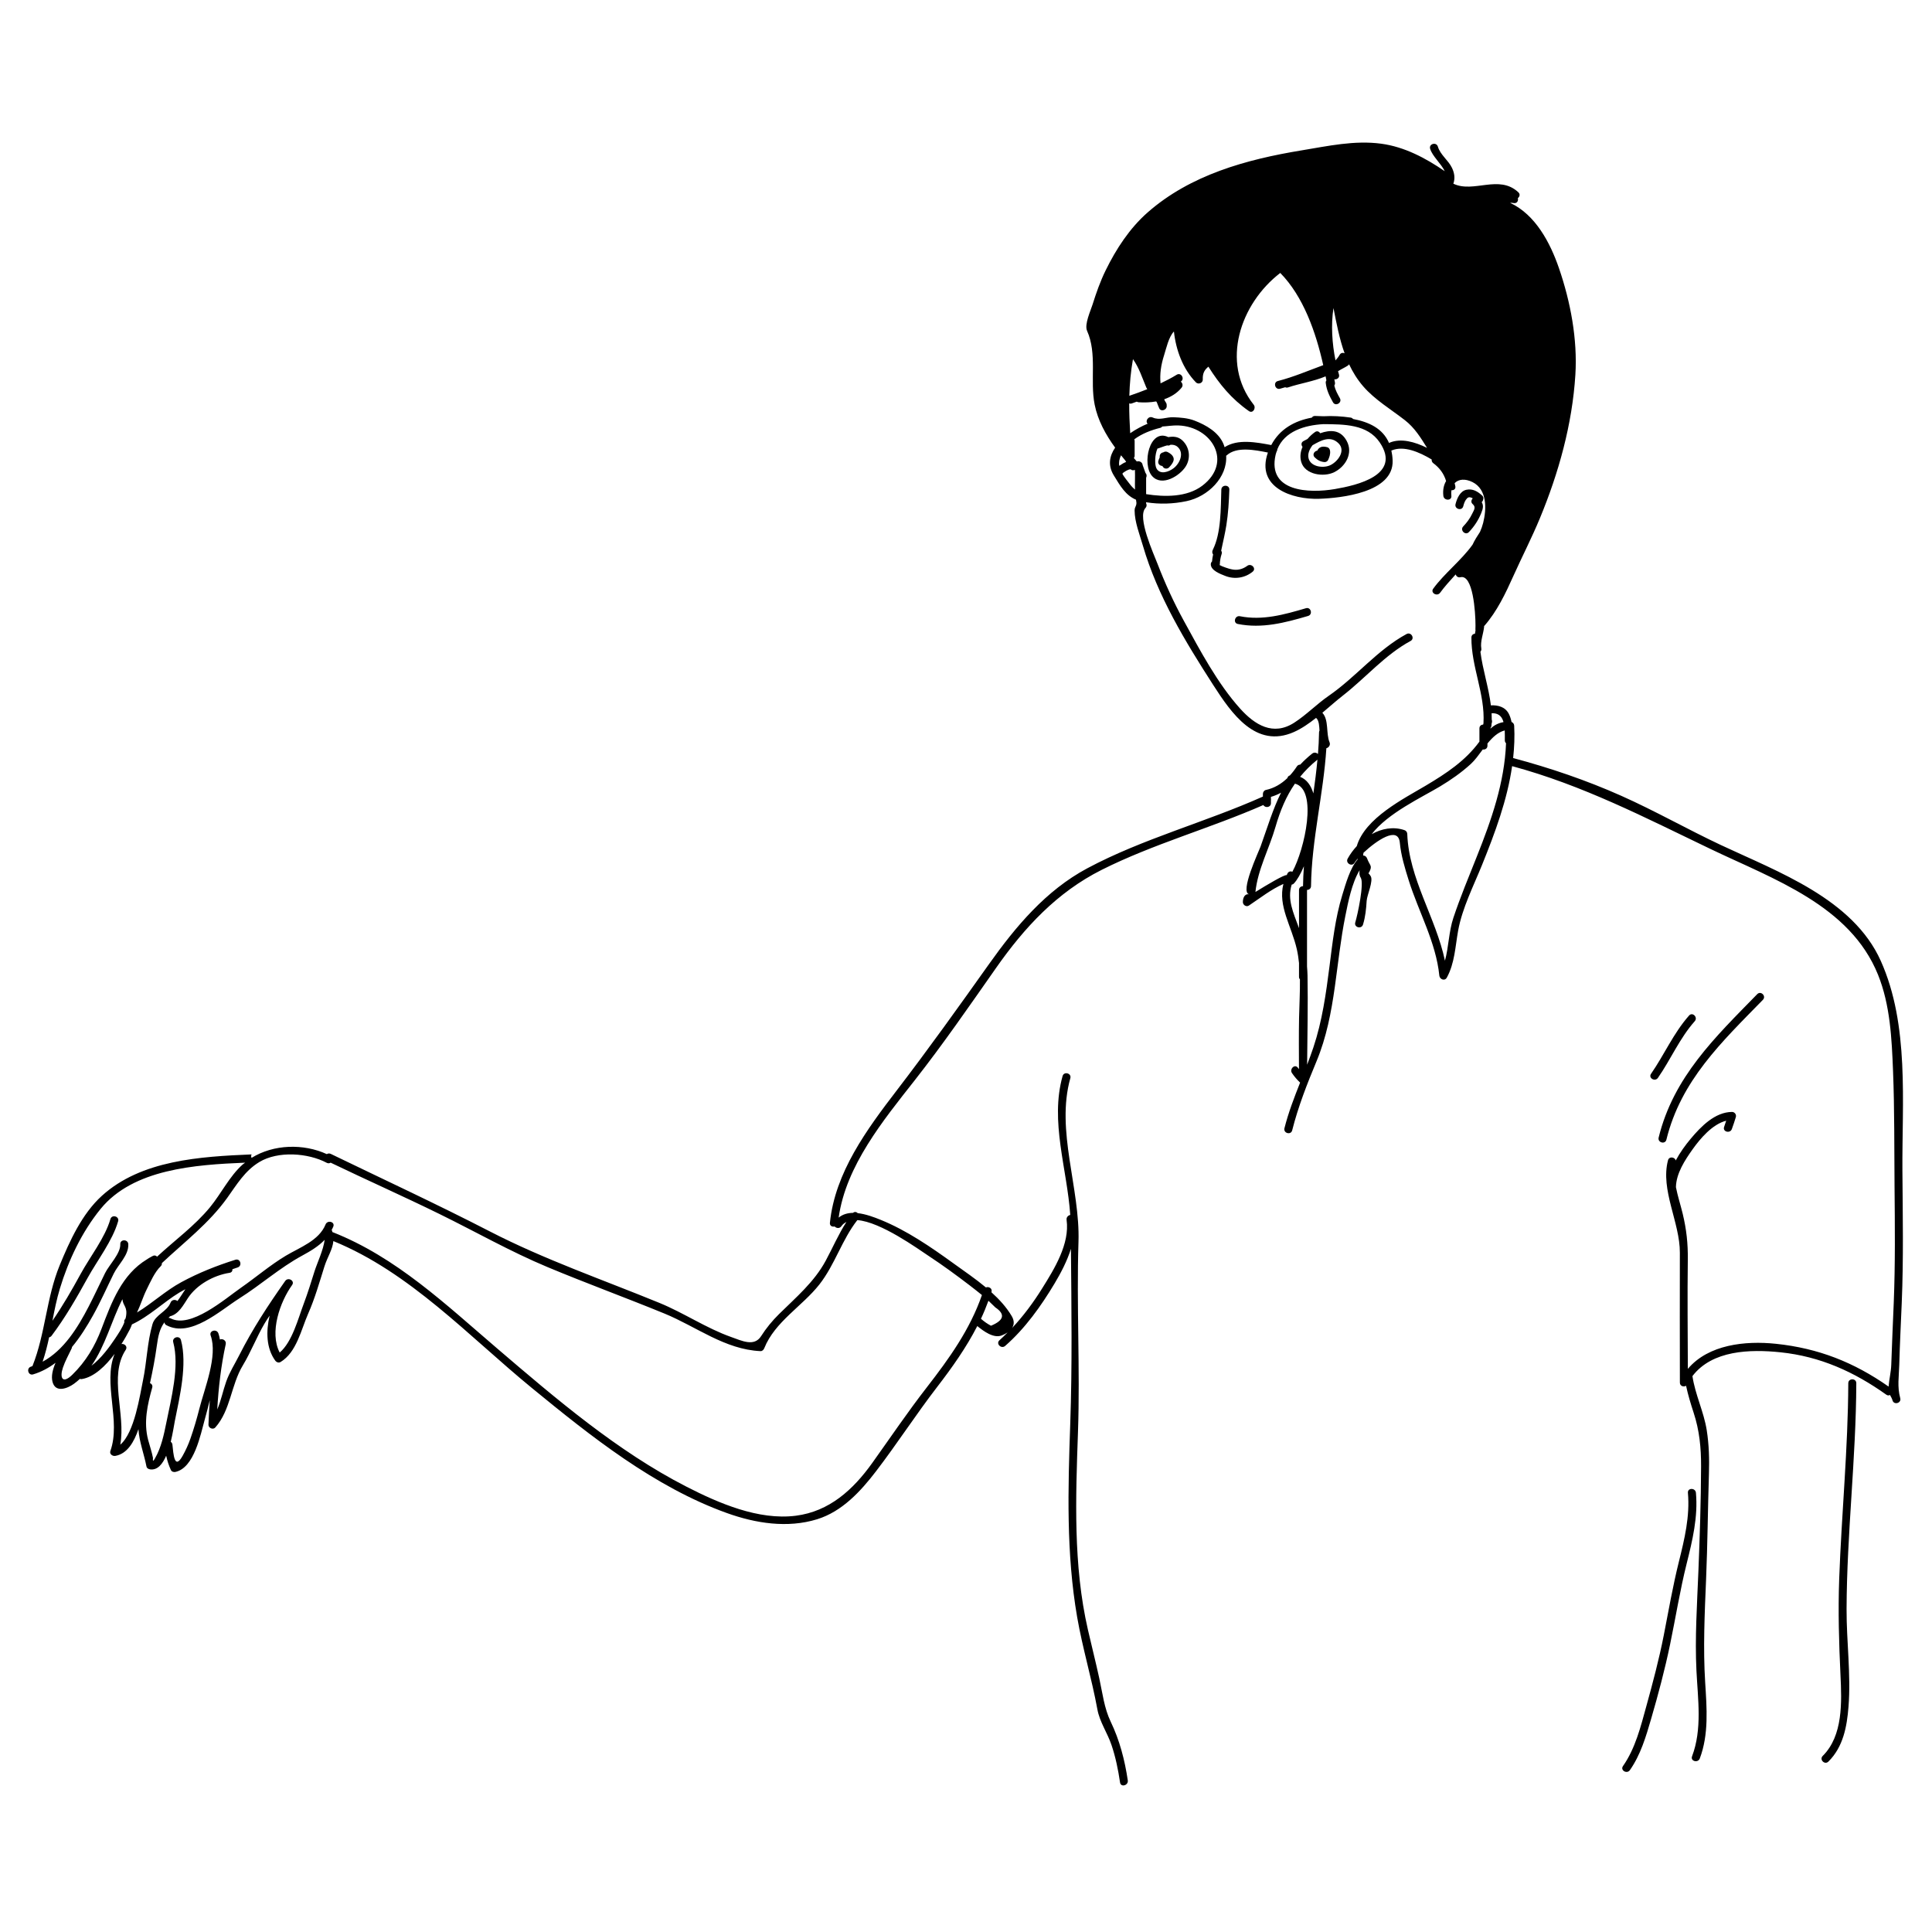 <?xml version="1.0" encoding="utf-8"?>
<!DOCTYPE svg PUBLIC "-//W3C//DTD SVG 1.1//EN" "http://www.w3.org/Graphics/SVG/1.1/DTD/svg11.dtd">
<svg version="1.1" id="Ebene_1" xmlns="http://www.w3.org/2000/svg" xmlns:xlink="http://www.w3.org/1999/xlink" x="0px" y="0px"
	 width="240.94px" height="240.94px" viewBox="0 0 240.94 240.94" enable-background="new 0 0 240.94 240.94" xml:space="preserve">
<path d="M210.646,126.646c-1.941,2.188-3.089,4.881-4.745,7.269c-0.369,0.531,0.499,1.03,0.863,0.504
	c1.605-2.313,2.707-4.944,4.589-7.065C211.78,126.873,211.075,126.163,210.646,126.646z"/>
<path d="M219.146,123.979c-5.266,5.393-10.44,10.319-12.296,17.888c-0.153,0.626,0.812,0.892,0.965,0.266
	c1.813-7.393,6.905-12.189,12.038-17.446C220.304,124.225,219.598,123.518,219.146,123.979z"/>
<path d="M211.5,186.167c-0.057-0.637-1.057-0.643-1,0c0.26,2.931-0.418,5.75-1.122,8.574c-0.759,3.045-1.291,6.129-1.892,9.207
	c-0.581,2.97-1.356,5.872-2.159,8.787c-0.71,2.574-1.374,5.298-2.926,7.513c-0.371,0.529,0.496,1.028,0.863,0.504
	c1.334-1.903,2.001-4.17,2.644-6.379c0.893-3.068,1.715-6.151,2.365-9.282c0.699-3.362,1.236-6.749,2.068-10.083
	C211.069,192.096,211.769,189.187,211.5,186.167z"/>
<path d="M231.5,172.5c0.003-0.645-0.997-0.645-1,0c-0.031,8.146-0.836,16.255-1.133,24.391c-0.147,4.016-0.031,8.005,0.16,12.016
	c0.159,3.333,0.334,7.543-2.214,10.073c-0.458,0.455,0.249,1.162,0.707,0.707c1.848-1.835,2.31-4.34,2.508-6.851
	c0.317-4.026-0.257-8.14-0.242-12.177C230.32,191.26,231.464,181.902,231.5,172.5z"/>
<path d="M162.867,75.851c-2.7,0.793-5.408,1.562-8.234,1c-0.63-0.125-0.898,0.839-0.266,0.965c3.022,0.6,5.867-0.149,8.766-1
	C163.75,76.634,163.487,75.669,162.867,75.851z"/>
<path d="M184.932,62.419c0.091-0.202,0.098-0.441-0.078-0.605c-0.564-0.526-1.188-0.9-1.979-0.735
	c-0.796,0.165-1.181,1.101-1.356,1.789c-0.158,0.625,0.806,0.891,0.965,0.266c0.095-0.375,0.208-0.716,0.485-0.997
	c0.201-0.202,0.465-0.13,0.703,0.012c-0.192,0.188-0.259,0.501-0.024,0.706c0.451,0.394,0.192,0.707-0.046,1.205
	c-0.283,0.592-0.67,1.115-1.121,1.588c-0.445,0.466,0.261,1.174,0.707,0.707c0.66-0.69,1.177-1.478,1.536-2.363
	c0.244-0.601,0.298-0.976,0.061-1.36C184.844,62.569,184.896,62.5,184.932,62.419z"/>
<path d="M234.554,119.835c-3.469-7.738-12.808-11.099-19.939-14.449c-4.184-1.966-8.196-4.257-12.422-6.14
	c-4.357-1.942-8.882-3.479-13.489-4.709c0.143-1.327,0.204-2.671,0.13-4.037c-0.013-0.22-0.139-0.39-0.328-0.462
	c-0.073-0.345-0.171-0.683-0.333-1.003c-0.447-0.882-1.35-1.113-2.244-1.072c-0.276-2.247-1.018-4.425-1.306-6.68
	c0.089-0.106,0.141-0.246,0.111-0.416c-0.148-0.865,0.263-1.838,0.351-2.7c0.003-0.028-0.007-0.049-0.008-0.075
	c1.634-1.856,2.686-4.102,3.695-6.346c1.067-2.37,2.265-4.695,3.26-7.095c2.358-5.686,4.045-11.744,4.432-17.905
	c0.278-4.448-0.603-9.106-2.043-13.296c-1.098-3.192-2.936-6.678-6.091-8.152c0.164-0.011,0.331-0.005,0.504,0.035
	c0.39,0.026,0.538-0.328,0.456-0.623c0.221-0.167,0.325-0.486,0.064-0.73c-2.416-2.26-5.58,0.143-8.106-1.072
	c0.228-0.65,0.154-1.294-0.172-1.975c-0.456-0.954-1.455-1.622-1.759-2.648c-0.183-0.617-1.147-0.354-0.965,0.266
	c0.275,0.93,1.365,1.84,1.821,2.799c-2.373-1.634-5.024-3.04-7.918-3.429c-3.338-0.448-6.648,0.291-9.938,0.832
	c-6.875,1.131-13.86,3.048-19.202,7.745c-2.242,1.973-3.917,4.546-5.222,7.205c-0.673,1.37-1.183,2.819-1.639,4.272
	c-0.244,0.776-1.04,2.49-0.687,3.277c1.287,2.869,0.345,6.197,0.949,9.214c0.39,1.944,1.368,3.735,2.553,5.36
	c-0.705,1.028-0.929,2.209-0.175,3.446c0.817,1.341,1.48,2.495,2.779,3.047c0.01,0.054,0.011,0.106,0.022,0.16
	c0.132,0.603-0.197,0.648-0.197,1.188c0,1.41,0.641,3.034,1.031,4.376c1.823,6.26,5.268,11.938,8.769,17.376
	c2.294,3.563,5.316,7.958,10.051,5.878c0.959-0.422,1.884-1.063,2.778-1.77c0.396,0.318,0.394,1.114,0.428,1.58
	c-0.033,0.064-0.056,0.138-0.057,0.226c-0.012,0.901-0.063,1.799-0.134,2.693c-0.179-0.17-0.475-0.242-0.72-0.047
	c-0.559,0.443-1.05,0.903-1.495,1.378c-0.153-0.001-0.31,0.058-0.416,0.224c-0.257,0.398-0.549,0.774-0.868,1.122
	c-0.175,0.051-0.28,0.176-0.317,0.333c-0.745,0.718-1.64,1.259-2.683,1.481c-0.216,0.046-0.367,0.27-0.367,0.482v0.342
	c-7.172,3.206-14.991,5.25-21.913,8.95c-5.138,2.747-8.909,7.245-12.229,11.918c-3.786,5.329-7.546,10.59-11.525,15.779
	c-3.729,4.865-7.692,10.226-8.333,16.511c-0.039,0.382,0.3,0.529,0.594,0.455c0.2,0.224,0.615,0.291,0.838-0.036
	c0.166-0.242,0.386-0.402,0.627-0.528c-0.993,1.531-1.721,3.242-2.587,4.842c-1.444,2.667-3.699,4.558-5.822,6.654
	c-0.85,0.839-1.593,1.746-2.235,2.751c-0.86,1.346-2.402,0.57-3.733,0.1c-3.087-1.092-5.89-3.002-8.931-4.248
	c-7.093-2.907-14.336-5.402-21.165-8.921c-6.547-3.374-13.203-6.457-19.833-9.667c-0.183-0.089-0.355-0.056-0.492,0.03
	c-2.917-1.338-6.638-1.237-9.382,0.466c-0.055-0.097-0.075-0.217-0.027-0.363c0.008-0.024,0.021-0.045,0.029-0.069
	c-6.395,0.273-13.764,0.704-18.676,5.166c-2.483,2.256-4.007,5.62-5.257,8.66c-1.672,4.068-1.78,8.522-3.397,12.571
	c-0.063,0.021-0.119,0.054-0.183,0.072c-0.617,0.185-0.354,1.149,0.266,0.965c1.049-0.313,1.965-0.823,2.795-1.445
	c-0.348,0.822-0.572,1.671-0.371,2.401c0.38,1.381,1.856,0.796,2.656,0.225c0.27-0.192,0.513-0.404,0.752-0.62
	c0.076,0.025,0.158,0.038,0.25,0.022c1.523-0.256,2.942-1.618,4.081-3.137c-1.498,3.664,0.818,8.336-0.529,12.104
	c-0.141,0.393,0.273,0.674,0.615,0.615c1.501-0.261,2.343-1.752,2.885-3.333c0.097,1.586,0.701,3.099,1,4.65
	c0.045,0.235,0.271,0.342,0.482,0.367c0.9,0.109,1.528-0.667,1.977-1.707c0.133,0.607,0.314,1.197,0.592,1.792
	c0.097,0.208,0.36,0.275,0.564,0.23c2.354-0.515,3.135-4.692,3.662-6.565c0.222-0.791,0.427-1.588,0.623-2.388
	c-0.076,1.015-0.135,2.032-0.167,3.055c-0.013,0.423,0.563,0.681,0.854,0.354c1.911-2.154,1.958-5.304,3.426-7.731
	c1.011-1.672,1.711-3.519,2.699-5.207c0.2-0.342,0.423-0.676,0.649-1.009c-0.471,1.987-0.413,4.071,0.69,5.596
	c0.157,0.218,0.434,0.332,0.684,0.18c1.991-1.212,2.551-4.021,3.429-6.014c0.84-1.906,1.405-3.906,2.029-5.89
	c0.373-1.183,1.019-2.103,1.116-3.169c9.551,3.888,16.895,11.879,24.744,18.311c7.361,6.032,15.282,12.353,24.327,15.604
	c3.582,1.288,7.555,1.915,11.25,0.778c3.114-0.958,5.429-3.475,7.347-5.978c2.632-3.436,4.979-7.079,7.626-10.517
	c1.877-2.438,3.629-4.912,5.009-7.601c0.797,0.644,2.014,1.555,3.032,1.175c0.272-0.102,0.529-0.229,0.752-0.382
	c-0.334,0.333-0.664,0.67-1.017,0.979c-0.486,0.425,0.224,1.129,0.707,0.707c2.488-2.174,4.479-4.971,6.166-7.791
	c0.786-1.315,1.557-2.787,2.039-4.318c0.064,7.291,0.167,14.59-0.088,21.882c-0.281,8.046-0.514,16.088,0.865,24.055
	c0.669,3.865,1.815,7.64,2.522,11.502c0.287,1.569,1.24,2.904,1.76,4.439c0.513,1.514,0.833,3.1,1.066,4.678
	c0.095,0.636,1.058,0.365,0.965-0.266c-0.374-2.524-1.018-5.006-2.127-7.311c-0.819-1.701-1.027-3.589-1.43-5.426
	c-0.442-2.023-0.952-4.032-1.416-6.052c-1.848-8.058-1.526-16.462-1.239-24.662c0.276-7.916-0.193-15.806,0.063-23.707
	c0.217-6.69-2.856-13.871-1.018-20.411c0.175-0.622-0.79-0.886-0.965-0.266c-1.59,5.656,0.567,11.582,0.955,17.32
	c-0.255,0.053-0.501,0.28-0.455,0.612c0.415,2.999-1.532,6.12-3.049,8.55c-1.082,1.735-2.33,3.433-3.75,4.939
	c0.263-0.407,0.301-0.91-0.05-1.498c-0.657-1.104-1.544-2.075-2.529-2.965c0.003-0.009,0.007-0.018,0.01-0.026
	c0.145-0.459-0.352-0.72-0.695-0.572c-1.302-1.083-2.726-2.049-4.027-2.99c-2.835-2.05-5.84-4.118-9.097-5.441
	c-0.833-0.338-1.862-0.722-2.858-0.834c-0.159-0.161-0.397-0.208-0.593-0.035c-0.657,0.007-1.275,0.175-1.788,0.591
	c0.92-6.49,5.543-12.104,9.46-17.091c3.585-4.563,6.84-9.297,10.171-14.045c3.541-5.049,7.602-9.437,13.178-12.236
	c6.433-3.23,13.547-5.181,20.157-8.082c0.208,0.399,0.943,0.324,0.943-0.229V99.82c0.015-0.063,0.014-0.127,0-0.19v-0.251
	c0.444-0.127,0.864-0.304,1.261-0.524c-1.024,2.049-1.685,4.295-2.556,6.722c-0.225,0.626-2.631,5.727-1.405,5.954
	c-0.614-0.114-0.8,0.498-0.8,0.97c0,0.361,0.432,0.646,0.752,0.432c1.454-0.973,2.743-2,4.303-2.699
	c-0.703,2.773,1.021,5.258,1.677,8.155c0.127,0.562,0.208,1.134,0.269,1.71v1.735c0,0.132,0.049,0.229,0.115,0.308
	c0.021,1.61-0.079,3.233-0.108,4.8c-0.04,2.129-0.021,4.26-0.012,6.39c-0.046-0.063-0.098-0.119-0.142-0.184
	c-0.395-0.51-1.097,0.204-0.707,0.707c0.289,0.421,0.621,0.807,0.991,1.157c-0.736,1.858-1.456,3.721-1.953,5.689
	c-0.157,0.625,0.807,0.891,0.965,0.266c0.75-2.973,1.862-5.795,3.038-8.621c1.239-2.98,1.833-6.107,2.283-9.291
	c0.417-2.945,0.719-5.899,1.307-8.818c0.339-1.683,0.806-4.116,1.781-5.713c-0.04,0.322-0.055,0.629,0.14,0.934
	c0.445,0.7-0.384,4.608-0.681,5.578c-0.189,0.618,0.776,0.881,0.965,0.266c0.303-0.99,0.39-1.936,0.455-2.966
	c0.048-0.739,0.874-2.489,0.494-3.086c-0.344-0.541-0.323-0.194-0.167-0.502c0.421-0.825,0.08-0.746-0.282-1.712
	c-0.087-0.229-0.282-0.347-0.487-0.346c0-0.008,0.005-0.014,0.005-0.021c0.004-0.11,0.031-0.216,0.045-0.324
	c1.604-1.504,4.325-3.393,4.527-1.255c0.151,1.605,0.634,3.186,1.116,4.716c1.24,3.935,3.394,7.704,3.812,11.863
	c0.047,0.462,0.672,0.724,0.932,0.252c0.991-1.797,1.055-3.888,1.414-5.87c0.508-2.801,1.928-5.581,2.988-8.204
	c1.617-4.004,3.134-8.068,3.742-12.301c8.827,2.38,16.599,6.429,24.791,10.354c7.792,3.733,17.352,7.011,20.841,15.657
	c1.526,3.781,1.714,7.995,1.874,12.017c0.191,4.788,0.143,9.584,0.187,14.374c0.044,4.849,0.096,9.67-0.099,14.518
	c-0.104,2.576-0.226,5.152-0.31,7.73c-0.029,0.902-0.267,1.832-0.333,2.725c-4.318-3.029-8.758-4.783-14.054-5.336
	c-3.827-0.4-8.404,0.087-10.971,3.115c-0.003-0.001-0.007-0.002-0.01-0.002c-0.014-4.534-0.065-9.064-0.005-13.601
	c0.027-2.01-0.167-3.781-0.637-5.734c-0.252-1.049-0.621-2.175-0.844-3.308c0.034-1.725,1.118-3.371,2.082-4.728
	c0.94-1.324,2.463-3.128,4.185-3.561c-0.087,0.256-0.165,0.514-0.257,0.77c-0.219,0.608,0.748,0.868,0.965,0.266
	c0.18-0.499,0.352-0.99,0.5-1.5c0.09-0.311-0.16-0.636-0.482-0.633c-2.136,0.019-3.877,1.828-5.152,3.348
	c-0.657,0.784-1.334,1.711-1.864,2.706c-0.106-0.435-0.825-0.553-0.966-0.021c-0.97,3.691,1.493,7.763,1.479,11.511
	c-0.02,5.406,0.003,10.805,0.003,16.209c0,0.451,0.481,0.579,0.772,0.397c0.241,1.137,0.577,2.242,0.945,3.366
	c0.722,2.2,0.934,4.372,0.926,6.678c-0.015,4.368-0.161,8.757-0.335,13.121c-0.164,4.122-0.446,8.266-0.241,12.39
	c0.175,3.539,0.736,7.263-0.55,10.662c-0.229,0.604,0.738,0.863,0.965,0.266c1.141-3.017,0.872-6.308,0.674-9.465
	c-0.271-4.306-0.067-8.604,0.113-12.91c0.184-4.384,0.217-8.769,0.355-13.154c0.058-1.817,0.008-3.614-0.275-5.411
	c-0.365-2.317-1.438-4.42-1.783-6.748c2.46-3.235,7.188-3.365,10.989-2.969c4.952,0.518,9.179,2.432,13.192,5.289
	c0.166,0.118,0.324,0.104,0.454,0.03c0.117,0.222,0.253,0.44,0.315,0.671c0.17,0.621,1.135,0.357,0.965-0.266
	c-0.39-1.426-0.163-2.701-0.122-4.174c0.072-2.578,0.201-5.154,0.31-7.73c0.229-5.49,0.123-10.958,0.083-16.45
	C237.19,137.478,238.14,127.833,234.554,119.835z M9.017,171.444c-1.25,1.218-1.587,0.351-1.175-0.876
	c0.279-0.83,0.717-1.608,1.09-2.399c0.03-0.063,0.041-0.124,0.046-0.185c1.014-1.214,1.871-2.59,2.634-3.962
	c0.938-1.687,1.717-3.457,2.57-5.188c0.573-1.162,1.881-2.289,1.818-3.668c-0.029-0.643-1.029-0.645-1,0
	c0.052,1.151-1.4,2.592-1.898,3.604c-0.688,1.394-1.336,2.804-2.052,4.184c-1.354,2.613-3.091,5.439-5.736,6.864
	c0.338-0.995,0.591-2.012,0.81-3.039c0.114-0.025,0.223-0.082,0.308-0.194c1.707-2.266,3.114-4.717,4.481-7.196
	c1.232-2.234,3.118-4.645,3.819-7.089c0.178-0.621-0.787-0.885-0.964-0.266c-0.668,2.327-2.553,4.713-3.718,6.85
	c-1.088,1.995-2.227,3.962-3.513,5.833c0.26-1.342,0.528-2.685,0.924-3.995c1.071-3.547,2.739-7.079,5.088-9.962
	c4.064-4.986,11.793-5.504,18.023-5.764c-0.104,0.084-0.221,0.149-0.32,0.238c-1.637,1.466-2.675,3.629-4.058,5.315
	c-1.906,2.323-4.41,4.133-6.606,6.171c-0.114-0.125-0.281-0.193-0.471-0.12c-0.037,0.015-0.078,0.044-0.115,0.061
	c-0.001-0.003-0.003-0.007-0.004-0.01c-0.06,0.029-0.107,0.068-0.165,0.099c-0.166,0.085-0.331,0.18-0.502,0.3
	c-3.14,1.898-4.406,5.325-5.674,8.671C11.826,167.912,10.694,169.809,9.017,171.444z M14.354,166.933
	c-0.653,0.983-1.75,2.498-2.953,3.389c1.73-2.466,2.503-5.614,3.864-8.297c0.082,0.876,0.68,0.914,0.436,2.229
	c-0.014,0.077-0.047,0.15-0.067,0.228c-0.136,0.112-0.168,0.268-0.124,0.419C15.236,165.626,14.773,166.304,14.354,166.933z
	 M15.001,180.163c0.702-3.837-1.486-8.556,0.681-11.828c0.269-0.405-0.154-0.788-0.532-0.726c0.416-0.655,0.771-1.293,1.051-1.839
	c0.104-0.202,0.182-0.404,0.256-0.606c2.15-0.997,3.894-2.74,5.913-3.97c0.245-0.149,0.5-0.275,0.75-0.415
	c-0.325,0.474-0.645,1.018-0.992,1.471c-0.235-0.209-0.708-0.196-0.86,0.2c-0.434,1.129-1.907,1.504-2.251,2.684
	c-0.657,2.252-0.706,4.722-1.188,7.026C17.453,173.952,16.778,178.674,15.001,180.163z M39.241,158.493
	c-0.436,1.383-0.857,2.761-1.37,4.117c-0.682,1.804-1.427,4.748-2.99,6.067c-1.311-2.51,0.04-6.324,1.551-8.426
	c0.373-0.53-0.491-1.021-0.863-0.504c-2.15,3.058-4.062,5.961-5.751,9.3c-0.557,1.1-1.195,2.081-1.608,3.248
	c-0.406,1.146-0.638,2.37-1.117,3.479c0.157-2.737,0.471-5.449,1.057-8.142c0.102-0.467-0.403-0.732-0.726-0.581
	c-0.042-0.263-0.102-0.52-0.19-0.768c-0.215-0.603-1.182-0.343-0.964,0.266c0.911,2.548-0.755,6.554-1.414,9.151
	c-0.317,1.251-0.682,2.487-1.107,3.706c-0.261,0.749-0.588,1.465-0.976,2.156c-1.044,1.859-1.148-0.314-1.271-1.396
	c-0.019-0.163-0.1-0.283-0.208-0.363c0.264-1.071,0.412-2.102,0.511-2.598c0.606-3.02,1.576-7.058,0.762-10.089
	c-0.167-0.622-1.131-0.358-0.964,0.266c0.811,3.023-0.266,7.08-0.865,10.067c-0.298,1.485-0.634,3.071-1.395,4.396
	c-0.227,0.432-0.315,0.421-0.265-0.031c-0.146-0.756-0.408-1.503-0.604-2.247c-0.58-2.2-0.088-4.393,0.509-6.518
	c0.078-0.276-0.073-0.476-0.277-0.564c0.336-1.532,0.633-3.067,0.849-4.643c0.164-1.189,0.343-2.105,0.952-2.936
	c0.011,0.138,0.079,0.271,0.241,0.357c3.022,1.61,6.714-1.834,9.088-3.333c2.681-1.692,5.037-3.813,7.833-5.333
	c1.047-0.569,2.043-1.161,2.817-1.975C40.34,155.858,39.536,157.557,39.241,158.493z M123.268,162.215
	c0.292,0.272,0.578,0.553,0.861,0.832c1.266,0.849,1.084,1.611-0.543,2.286c-0.444-0.234-0.854-0.52-1.232-0.854
	c-0.007-0.005-0.014-0.006-0.021-0.011C122.679,163.737,122.985,162.984,123.268,162.215z M106.918,152.161
	c2.912,0.209,7.563,3.589,8.911,4.478c1.75,1.152,3.443,2.392,5.106,3.664c0.514,0.393,1.02,0.795,1.522,1.201
	c-1.492,4.307-4.094,7.93-6.879,11.517c-2.388,3.075-4.546,6.274-6.808,9.438c-2.373,3.317-5.337,6.034-9.525,6.568
	c-4.651,0.593-9.627-1.569-13.655-3.632c-8.586-4.397-16.279-10.977-23.566-17.21c-6.416-5.487-12.603-11.407-20.574-14.537
	c-0.02-0.066-0.027-0.129-0.052-0.197c-0.009-0.025-0.026-0.04-0.038-0.062c0.071-0.139,0.145-0.273,0.205-0.423
	c0.242-0.599-0.726-0.855-0.964-0.266c-0.819,2.029-3.227,2.865-4.962,3.905c-1.953,1.172-3.706,2.678-5.572,3.978
	c-2,1.394-6.295,5.161-8.815,3.818c-0.083-0.044-0.163-0.058-0.24-0.058c0.067-0.064,0.127-0.13,0.202-0.194h0.002
	c1.074-0.259,1.657-1.414,2.219-2.266c1.114-1.686,3.226-2.847,5.197-3.151c0.272-0.042,0.37-0.242,0.354-0.45
	c0.216-0.071,0.43-0.148,0.646-0.217c0.613-0.193,0.351-1.159-0.266-0.965c-2.343,0.737-4.596,1.631-6.757,2.801
	c-1.965,1.062-3.626,2.636-5.523,3.779c0.444-0.92,0.736-1.926,1.193-2.848c0.458-0.924,1.012-2.201,1.761-2.917
	c0.125-0.12,0.162-0.258,0.145-0.389c2.821-2.647,5.873-4.96,8.147-8.132c1.198-1.672,2.195-3.377,4-4.472
	c2.347-1.423,6.101-1.141,8.415,0.091c0.182,0.097,0.353,0.067,0.488-0.018c4.513,2.172,9.092,4.203,13.588,6.41
	c4.501,2.208,8.823,4.677,13.459,6.613c4.828,2.016,9.743,3.811,14.584,5.795c3.984,1.633,7.524,4.479,11.966,4.685
	c0.239,0.011,0.401-0.165,0.482-0.367c1.318-3.3,4.736-5.228,6.871-7.946C104.122,157.722,104.998,154.604,106.918,152.161z
	 M185.898,90.755c0.052-0.069,0.093-0.15,0.102-0.255c0.006-0.07,0.005-0.139,0.01-0.208c0.019-0.081,0.04-0.161,0.057-0.242
	c0.023-0.112,0.004-0.207-0.031-0.294c0.003-0.271-0.003-0.541-0.018-0.811c0.702-0.025,1.217,0.246,1.457,1.015
	c0.01,0.031,0.013,0.064,0.021,0.097c-0.65,0.108-1.165,0.398-1.626,0.809C185.88,90.828,185.889,90.792,185.898,90.755z
	 M166.297,38.417c0.381,1.938,0.741,3.84,1.387,5.641c-0.209-0.095-0.469-0.068-0.615,0.19c-0.147,0.261-0.325,0.485-0.519,0.692
	C166.127,42.859,165.971,40.525,166.297,38.417z M141.293,44.789c0.761,1.068,1.15,2.324,1.669,3.554
	c0.021,0.05,0.074,0.127,0.115,0.193c-0.729,0.29-1.464,0.563-2.21,0.814c-0.012,0.004-0.018,0.012-0.028,0.017
	C140.883,47.847,141.016,46.33,141.293,44.789z M141.133,50.315c0.213-0.071,0.423-0.15,0.635-0.225
	c0.065,0.04,0.141,0.069,0.232,0.076c0.71,0.051,1.461,0.026,2.188-0.105c0.029,0.043,0.062,0.088,0.088,0.128
	c0.086,0.239,0.182,0.482,0.292,0.729c0.21,0.474,0.932,0.214,0.932-0.252c0-0.146,0.009-0.288-0.068-0.419
	c-0.062-0.104-0.123-0.2-0.184-0.296c-0.021-0.055-0.035-0.107-0.056-0.161c0.832-0.288,1.592-0.742,2.161-1.438
	c0.219-0.267,0.111-0.591-0.096-0.76c0.536-0.342,0.037-1.196-0.51-0.858c-0.651,0.402-1.328,0.75-2.014,1.076
	c-0.112-1.141,0.044-2.271,0.447-3.53c0.261-0.813,0.56-2.255,1.221-2.939c0.252,2.318,1.113,4.67,2.744,6.345
	c0.296,0.304,0.873,0.086,0.854-0.354c-0.038-0.853,0.271-1.245,0.702-1.603c1.378,2.188,2.882,4.02,5.046,5.534
	c0.505,0.354,0.928-0.377,0.605-0.785c-4.197-5.311-1.643-12.636,3.311-16.438c2.877,2.933,4.432,7.363,5.359,11.499
	c-1.876,0.688-3.714,1.482-5.656,1.978c-0.625,0.159-0.359,1.124,0.266,0.965c0.219-0.056,0.432-0.127,0.648-0.189
	c0.097,0.051,0.213,0.069,0.352,0.022c1.469-0.497,3.202-0.75,4.685-1.381c0.034,0.171,0.065,0.339,0.099,0.509
	c-0.059,0.077-0.097,0.175-0.082,0.307c0.101,0.908,0.462,1.632,0.901,2.419c0.314,0.563,1.178,0.06,0.863-0.504
	c-0.288-0.517-0.565-1.016-0.697-1.583c0.07-0.102,0.108-0.23,0.081-0.382c-0.023-0.13-0.054-0.266-0.077-0.396
	c0.324,0.051,0.699-0.196,0.577-0.604c-0.04-0.134-0.075-0.277-0.113-0.416c0.017-0.009,0.033-0.009,0.05-0.02
	c0.387-0.253,0.783-0.415,1.166-0.666c0.071-0.047,0.12-0.105,0.158-0.168c0.454,0.959,1.014,1.885,1.766,2.754
	c1.444,1.67,3.462,2.87,5.188,4.213c1.232,0.958,1.992,2.202,2.77,3.458c-1.531-0.754-3.241-1.238-4.662-0.65
	c-0.03,0.013-0.049,0.033-0.074,0.05c-0.787-1.831-2.519-2.632-4.5-3.004c-0.058-0.084-0.146-0.15-0.285-0.171
	c-1.105-0.164-2.263-0.234-3.394-0.168c-0.356-0.013-0.71-0.025-1.052-0.037c-0.194-0.007-0.323,0.084-0.399,0.208
	c-2.116,0.387-3.996,1.397-5.063,3.421c-1.852-0.35-4.188-0.795-5.819,0.266c-0.045-0.141-0.087-0.281-0.147-0.422
	c-0.632-1.475-2.185-2.346-3.599-2.893c-0.833-0.321-1.769-0.388-2.65-0.42c-0.877-0.033-1.715,0.423-2.569,0.033
	c-0.528-0.241-0.987,0.442-0.63,0.771c-0.711,0.297-1.472,0.698-2.176,1.188c-0.076-1.256-0.131-2.495-0.124-3.721
	C140.911,50.342,141.013,50.355,141.133,50.315z M166.479,60.99c-3.203,0.548-8.462,0.374-7.396-4.277
	c0.031-0.137,0.079-0.258,0.12-0.386c0.064-0.093,0.096-0.202,0.099-0.311c0.897-2.216,3.353-2.991,5.755-3.122
	c2.562,0.025,5.466-0.001,7.01,2.28C174.823,59.251,169.221,60.521,166.479,60.99z M139.578,58.093
	c-0.059-0.401-0.007-0.825,0.224-1.315c0.175,0.218,0.352,0.435,0.53,0.646c0.035,0.063,0.073,0.126,0.108,0.189
	c-0.248,0.088-0.48,0.221-0.712,0.386C139.683,58.031,139.629,58.062,139.578,58.093z M140.916,60.396
	c-0.354-0.451-0.673-0.852-0.916-1.242v-0.141c0.31-0.221,0.618-0.451,0.993-0.492c0.157,0.151,0.369,0.16,0.544,0.077
	c0.032,0.826-0.017,1.643,0.009,2.46C141.314,60.858,141.1,60.642,140.916,60.396z M142.5,58c-0.041-0.396-0.447-0.547-0.729-0.449
	c-0.128-0.143-0.247-0.286-0.371-0.43c0.058-0.076,0.101-0.167,0.101-0.288V55c0-0.081-0.017-0.151-0.045-0.212
	c0.951-0.711,2.135-1.159,3.24-1.431c0.117-0.029,0.194-0.092,0.252-0.165c0.647-0.037,1.305-0.16,2.014-0.134
	c4.182,0.155,6.834,4.588,2.974,7.517c-1.897,1.44-4.681,1.421-7.003,1.05v-2.04c0.095-0.216,0.089-0.425-0.078-0.605
	C142.735,58.653,142.618,58.326,142.5,58z M164.299,94.735c-0.131,1.408-0.306,2.812-0.508,4.211
	c-0.291-0.975-0.807-1.732-1.653-2.071C162.753,96.121,163.46,95.409,164.299,94.735z M160.568,108.915
	c-0.04,0.075-0.068,0.149-0.104,0.224c-0.255-0.104-2.431,1.19-3.9,2.1c0.29-2.806,1.717-5.396,2.506-8.131
	c0.589-2.041,1.332-3.804,2.421-5.377c2.895,0.729,1.199,8.227-0.317,10.982C160.959,108.629,160.697,108.673,160.568,108.915z
	 M162.503,110.518C162.252,110.516,162,110.676,162,111v4.756c-0.007-0.019-0.011-0.037-0.018-0.056
	c-0.697-1.894-1.468-3.52-0.897-5.377c0.093-0.015,0.185-0.05,0.269-0.137c0.415-0.432,0.854-1.206,1.258-2.157
	c-0.061,0.82-0.101,1.644-0.111,2.471C162.5,110.507,162.503,110.511,162.503,110.518z M169.204,105.518
	c-0.446,0.483-0.834,1.014-1.136,1.563c-0.311,0.565,0.553,1.069,0.863,0.504c0.063-0.113,0.188-0.277,0.357-0.47
	c0.02,0.007,0.039,0.008,0.059,0.013c-0.979,1.118-1.518,3.081-1.956,4.513c-0.879,2.868-1.21,5.896-1.588,8.861
	c-0.437,3.43-0.911,6.828-2.009,10.118c-0.243,0.729-0.51,1.445-0.782,2.158c0.028-3.71,0.119-7.427,0.05-11.133
	c-0.007-0.373-0.035-0.741-0.063-1.11V111c0-0.006-0.003-0.011-0.003-0.017c0.249-0.001,0.499-0.162,0.503-0.483
	c0.073-5.793,1.548-11.428,1.912-17.188c0.284-0.067,0.547-0.394,0.395-0.751c-0.457-1.078-0.062-2.793-0.895-3.671
	c0.887-0.743,1.744-1.511,2.568-2.153c2.854-2.225,5.228-5.063,8.438-6.805c0.567-0.308,0.063-1.171-0.504-0.863
	c-3.665,1.987-6.288,5.346-9.697,7.698c-1.499,1.035-2.765,2.357-4.301,3.352c-2.638,1.708-4.925,0.286-6.751-1.742
	c-2.823-3.136-4.998-7.251-7.013-10.929c-1.266-2.309-2.363-4.703-3.307-7.16c-0.467-1.216-2.562-5.795-1.493-6.934
	c0.163-0.174,0.181-0.396,0.078-0.605v-0.114c1.676,0.271,3.383,0.212,5.042-0.136c2.691-0.565,5.112-2.973,4.944-5.671
	c0.021-0.014,0.041-0.019,0.061-0.036c1.244-1.137,3.505-0.681,5.145-0.354c-0.002,0.004-0.004,0.007-0.005,0.011
	c-1.525,4.349,3.042,5.866,6.389,5.756c2.738-0.092,9.295-0.776,9.17-4.757c-0.015-0.463-0.073-0.879-0.159-1.267
	c0.019-0.005,0.034-0.002,0.053-0.01c1.511-0.624,3.424,0.202,4.976,1.13c-0.016,0.167,0.033,0.341,0.202,0.465
	c0.793,0.584,1.328,1.325,1.595,2.226c-0.284,0.478-0.429,1.09-0.343,1.843c0.072,0.633,1.073,0.64,1,0
	c-0.029-0.259-0.019-0.486,0.012-0.698c0.269,0.023,0.532-0.128,0.488-0.468c-0.019-0.146-0.065-0.272-0.093-0.412
	c0.481-0.512,1.314-0.589,2.224-0.138c1.859,0.922,1.759,3.406,1.336,5.084c-0.1,0.395-0.235,0.769-0.396,1.13
	c-0.338,0.525-0.677,1.04-0.931,1.598c-1.418,1.975-3.511,3.571-4.905,5.486c-0.38,0.521,0.488,1.021,0.863,0.504
	c0.523-0.72,1.208-1.483,1.94-2.287c0.072,0.233,0.289,0.425,0.594,0.351c1.565-0.382,1.878,4.313,1.878,6.037v0.004
	c0,0.201-0.004,0.37-0.011,0.477c-0.003,0.041,0.01,0.072,0.015,0.108c-0.023,0.139-0.042,0.278-0.07,0.418
	c-0.229,0.023-0.442,0.177-0.444,0.474c-0.027,3.658,1.721,7.042,1.504,10.699c-0.012,0.053-0.023,0.104-0.036,0.157
	c-0.238,0.013-0.468,0.169-0.468,0.477v1.653c-1.767,2.411-4.138,3.963-6.685,5.482C175.049,99.617,170.229,102.021,169.204,105.518
	z M184.185,106.795c-1.013,2.542-2.063,5.064-2.933,7.661c-0.574,1.716-0.575,3.611-1.052,5.353
	c-1.135-5.384-4.502-10.224-4.7-15.809c-0.008-0.232-0.148-0.41-0.367-0.482c-1.405-0.463-2.828-0.183-4.068,0.512
	c1.988-2.614,6.273-4.605,8.503-5.943c1.377-0.826,2.672-1.73,3.858-2.813c0.511-0.466,0.988-1.135,1.488-1.805
	c0.275,0.043,0.586-0.108,0.586-0.469v-0.279c0.623-0.759,1.307-1.417,2.155-1.628c0.021,0.417,0.012,0.837,0.012,1.24
	c0,0.157,0.061,0.275,0.151,0.355C187.631,97.593,186.004,102.229,184.185,106.795z"/>
<path d="M145.627,56.381c-0.171-0.087-0.38-0.086-0.536,0.027c-0.225,0.03-0.439,0.182-0.466,0.467
	c-0.006,0.061,0.001,0.117,0,0.176c-0.067,0.14-0.132,0.28-0.17,0.441c-0.087,0.367,0.208,0.604,0.497,0.617
	c0.043,0.061,0.08,0.123,0.132,0.182c0.176,0.199,0.529,0.19,0.707,0c0.26-0.278,0.682-0.754,0.566-1.174
	C146.26,56.765,145.933,56.536,145.627,56.381z"/>
<path d="M165.875,56.25c-0.023-0.225-0.136-0.419-0.367-0.482c-0.636-0.173-1.025-0.005-1.231,0.431
	c-0.366,0.045-0.662,0.514-0.317,0.843c0.362,0.347,0.724,0.548,1.229,0.584c0.161,0.012,0.362-0.101,0.432-0.248
	C165.792,57.014,165.918,56.658,165.875,56.25z"/>
<path d="M167.95,54.992c-0.778-1.44-2.063-1.4-3.311-0.963c-0.127-0.212-0.38-0.333-0.642-0.148
	c-0.341,0.239-0.659,0.535-0.938,0.864c-0.173,0.09-0.342,0.179-0.5,0.261c-0.32,0.167-0.297,0.507-0.119,0.725
	c-0.252,0.578-0.349,1.211-0.169,1.857c0.451,1.624,2.816,1.948,4.121,1.298C167.828,58.171,168.771,56.512,167.95,54.992z
	 M165.823,58.049c-0.861,0.356-2.34,0.16-2.625-0.866c-0.157-0.567,0.108-1.169,0.494-1.662c1.053-0.602,2.213-1.236,3.23-0.24
	C167.901,56.237,166.773,57.654,165.823,58.049z"/>
<path d="M147.418,54.892c-0.499-0.448-1.106-0.486-1.718-0.379c-2.361-1.143-3.325,3.398-2.015,4.862
	c1.224,1.368,3.469-0.048,4.194-1.217C148.54,57.095,148.341,55.721,147.418,54.892z M146.358,58.395
	c-0.601,0.455-1.675,0.848-2.129,0.034c-0.247-0.442-0.226-1.738,0.122-2.498c0.032-0.005,0.06,0,0.094-0.011
	c0.332-0.108,0.725-0.278,1.116-0.378c0.153,0.047,0.297,0.016,0.406-0.073c0.325-0.026,0.635,0.033,0.895,0.266
	C147.728,56.513,147.116,57.82,146.358,58.395z"/>
<path d="M155.521,70.584c-0.623,0.446-1.291,0.579-2.003,0.398c-0.191-0.029-1.116-0.328-1.417-0.514
	c0.008-0.031,0.021-0.061,0.023-0.094c0.014-0.444,0.092-0.88,0.232-1.305c0.052-0.145,0.013-0.278-0.063-0.388
	c0.013-0.062,0.03-0.147,0.063-0.3c0.205-0.959,0.426-1.902,0.582-2.872c0.235-1.47,0.322-2.962,0.373-4.448
	c0.022-0.646-0.978-0.643-1,0c-0.079,2.304-0.001,5.387-1.057,7.498c-0.117,0.232-0.082,0.437,0.035,0.59
	c-0.072,0.287-0.108,0.569-0.136,0.867c-0.095,0.092-0.155,0.218-0.155,0.357c0,0.78,1.217,1.217,1.8,1.448
	c1.174,0.466,2.478,0.254,3.429-0.532C156.726,70.88,156.015,70.177,155.521,70.584z"/>
</svg>
